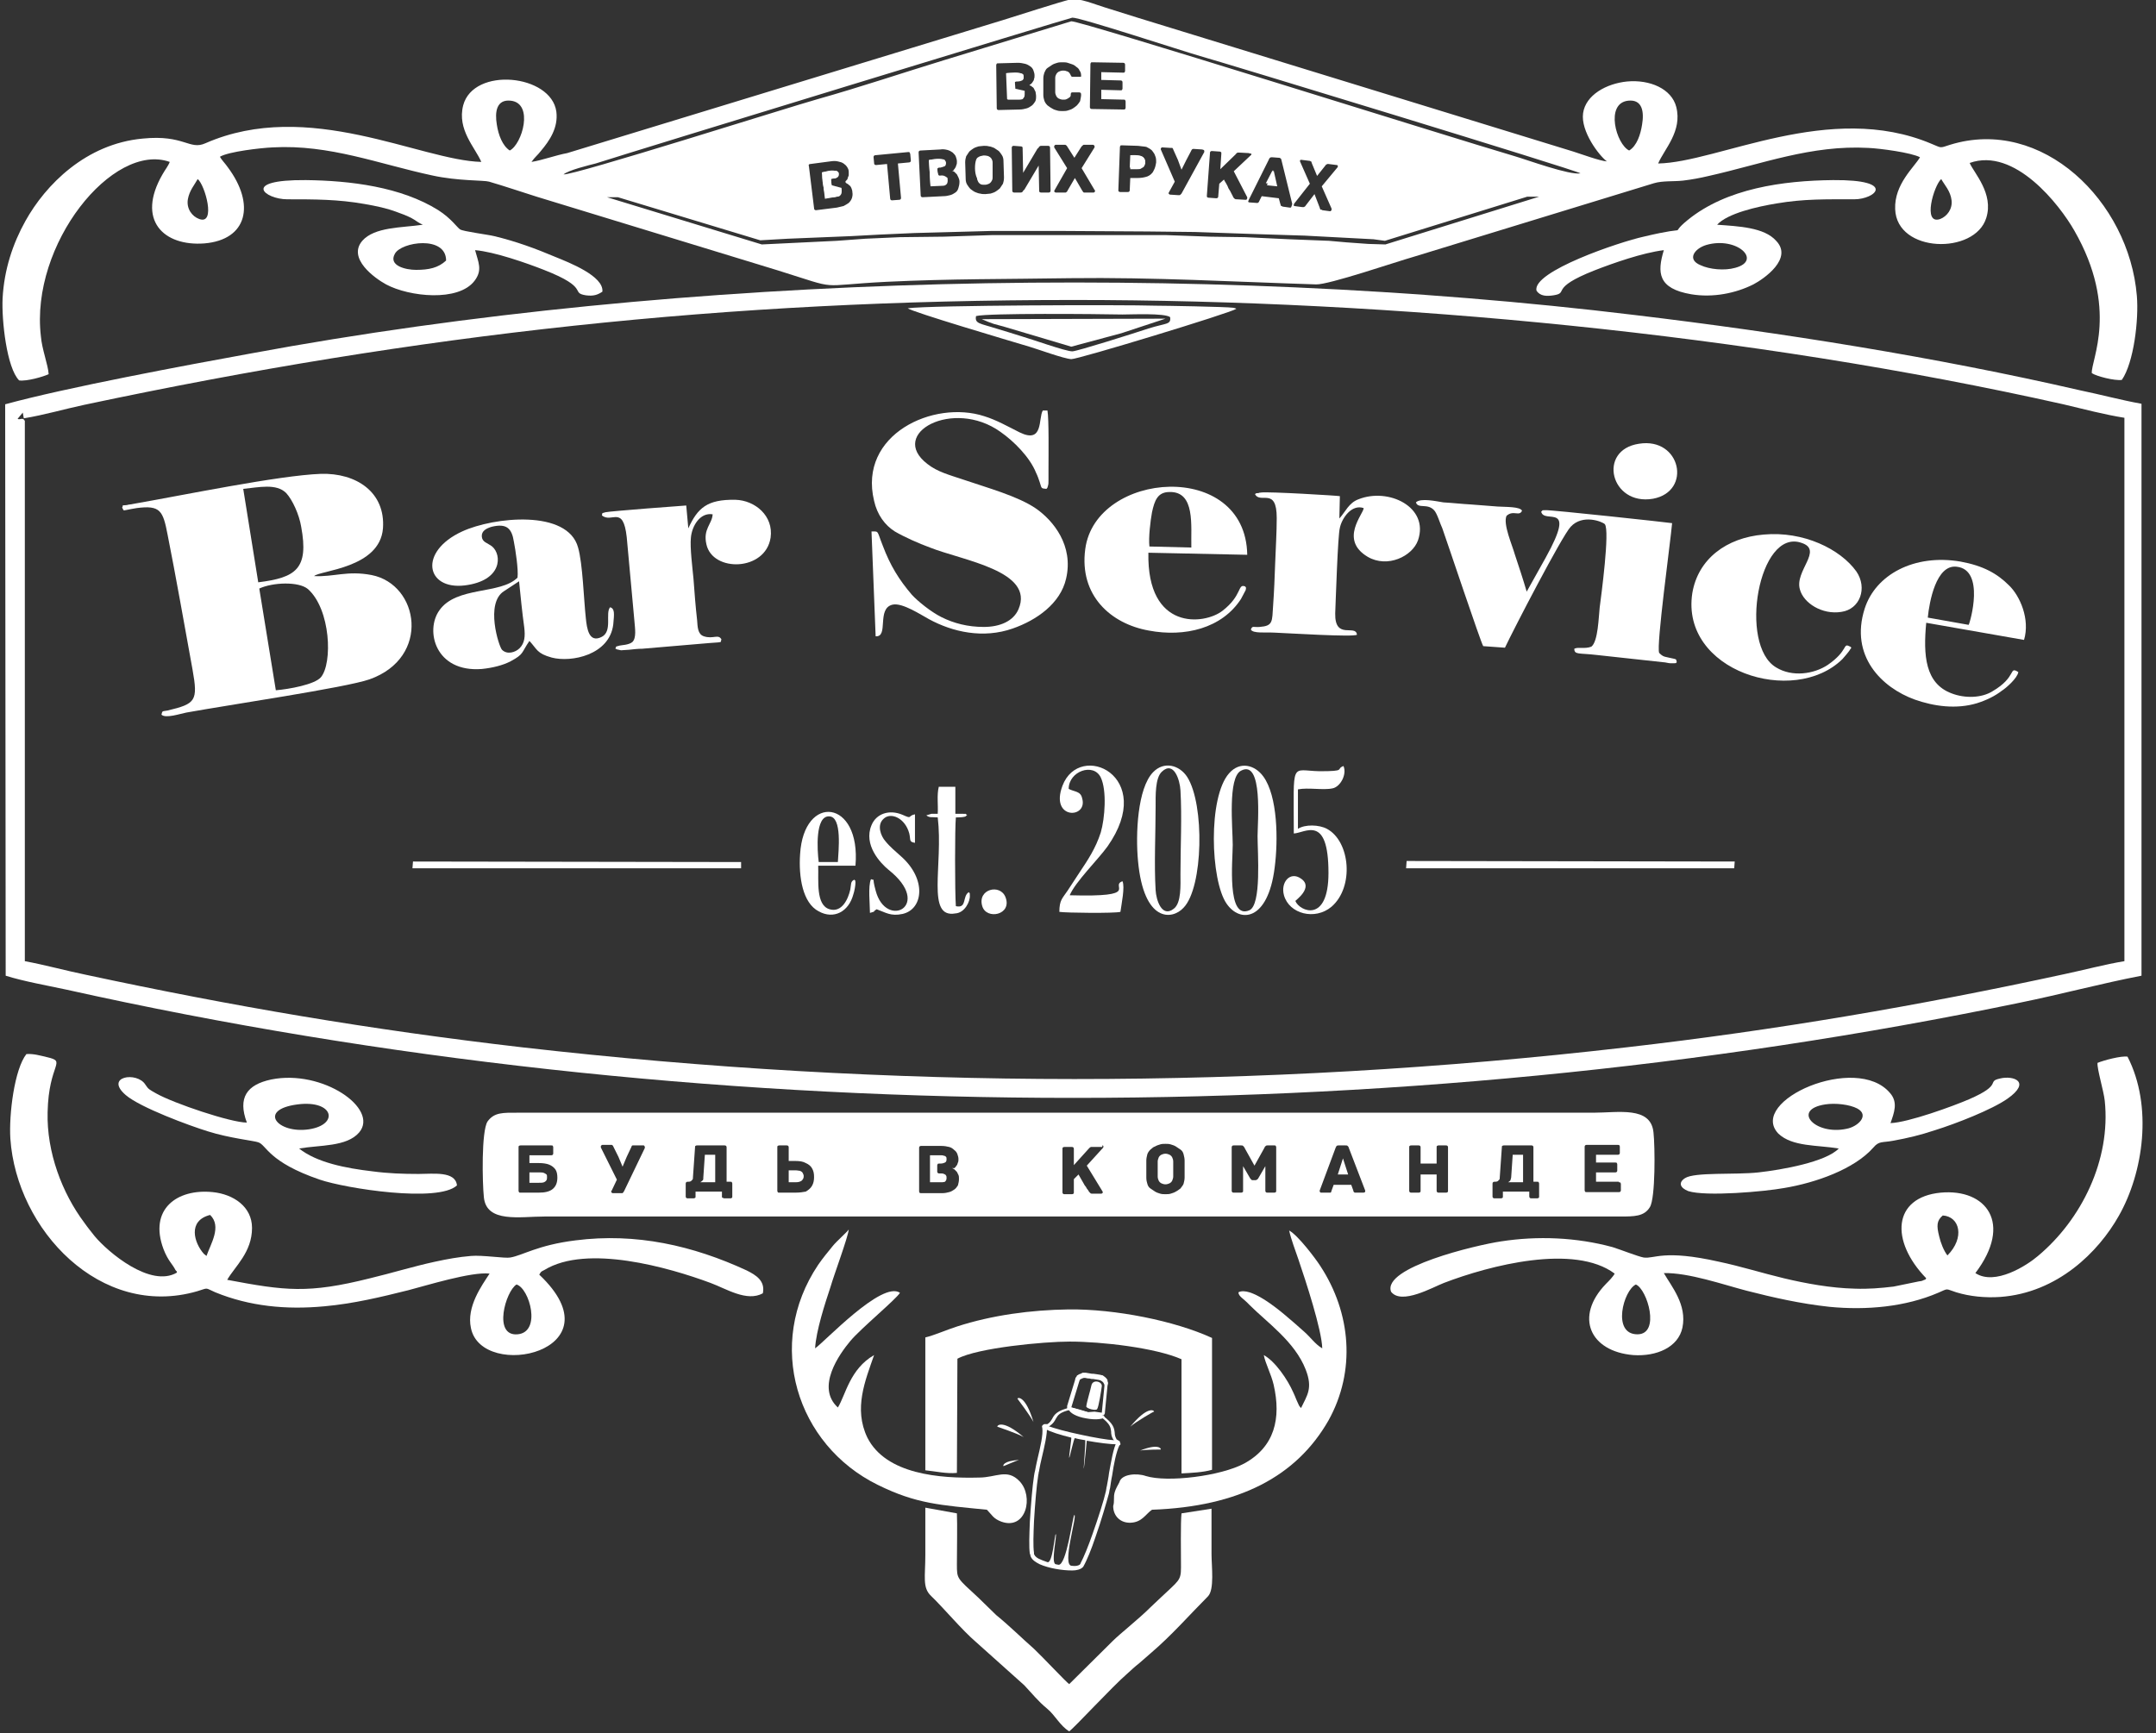 <svg width="143" height="115" viewBox="0 0 143 115" fill="none" xmlns="http://www.w3.org/2000/svg">
<rect x="0" y="0" width="143" height="115" fill="#333333" stroke="none"/>
<path fill-rule="evenodd" clip-rule="evenodd" d="M128.755 11.879C128.961 12.258 129.372 12.671 129.441 13.29C129.51 13.876 129.132 14.358 128.686 14.53C127.485 14.943 128.274 12.292 128.755 11.879ZM40.264 13.084H40.984L50.424 15.942L52.243 15.838L56.431 15.666L58.353 15.563L60.653 15.46L65.767 15.322H68.445H70.367L76.099 15.356L79.257 15.391L83.239 15.528L86.534 15.632L91.1 15.873L91.855 15.976L101.294 13.049H102.084L91.889 16.217L90.756 16.183L89.315 16.079L88.148 15.976L85.505 15.873L82.587 15.735L80.253 15.701L77.335 15.597H73.971H65.802L62.609 15.701L59.692 15.735L57.392 15.838L55.504 15.976L50.527 16.217L40.264 13.084ZM68.273 5.647C68.273 5.647 68.308 5.647 68.308 5.612C68.342 5.612 68.376 5.578 68.41 5.543C68.445 5.509 68.479 5.475 68.513 5.406C68.548 5.371 68.582 5.302 68.582 5.234C68.617 5.165 68.617 5.096 68.617 4.993C68.617 4.889 68.582 4.786 68.548 4.683C68.513 4.579 68.445 4.476 68.342 4.407C68.239 4.338 68.136 4.269 67.999 4.235C67.861 4.201 67.69 4.166 67.518 4.166L66.214 4.201C66.145 4.201 66.111 4.201 66.111 4.235C66.076 4.269 66.076 4.304 66.076 4.338L66.111 7.162C66.111 7.196 66.111 7.231 66.145 7.265C66.179 7.299 66.214 7.299 66.248 7.299L67.621 7.265C67.793 7.265 67.93 7.231 68.067 7.196C68.205 7.162 68.308 7.093 68.41 7.024C68.513 6.955 68.582 6.852 68.651 6.749C68.719 6.645 68.719 6.508 68.719 6.37C68.719 6.266 68.685 6.163 68.685 6.094C68.651 6.025 68.617 5.957 68.582 5.888C68.548 5.819 68.513 5.784 68.445 5.75C68.41 5.716 68.376 5.681 68.342 5.681C68.308 5.681 68.273 5.647 68.273 5.647ZM67.621 6.611H66.832L66.797 4.855H67.518C67.587 4.855 67.655 4.855 67.724 4.889C67.793 4.889 67.827 4.924 67.861 4.958C67.896 4.993 67.896 5.061 67.896 5.13C67.896 5.234 67.861 5.302 67.793 5.337C67.724 5.371 67.621 5.406 67.484 5.406H67.415C67.346 5.406 67.312 5.406 67.312 5.44C67.278 5.475 67.278 5.509 67.278 5.543V5.888C67.278 5.922 67.278 5.957 67.312 5.991C67.346 6.025 67.381 6.025 67.415 6.025H67.518C67.587 6.025 67.655 6.025 67.724 6.06C67.793 6.06 67.827 6.094 67.861 6.163C67.896 6.198 67.93 6.266 67.93 6.335C67.93 6.439 67.896 6.508 67.827 6.576C67.827 6.576 67.724 6.611 67.621 6.611ZM71.706 6.301C71.706 6.232 71.706 6.198 71.671 6.163C71.637 6.129 71.603 6.129 71.569 6.129H71.122C71.088 6.129 71.054 6.129 71.054 6.163C71.054 6.163 71.019 6.198 71.019 6.232C71.019 6.266 71.019 6.301 71.019 6.301C71.019 6.37 70.985 6.439 70.916 6.473C70.882 6.508 70.813 6.542 70.745 6.576C70.676 6.611 70.607 6.611 70.504 6.611C70.401 6.611 70.298 6.576 70.23 6.542C70.161 6.508 70.093 6.439 70.058 6.37C70.024 6.301 69.99 6.198 69.99 6.129V5.165C69.99 5.061 70.024 4.993 70.058 4.924C70.093 4.855 70.161 4.786 70.23 4.752C70.298 4.717 70.401 4.683 70.504 4.683C70.573 4.683 70.676 4.683 70.71 4.717C70.779 4.717 70.813 4.752 70.882 4.786C70.916 4.82 70.951 4.855 70.985 4.924C70.985 4.958 71.019 4.958 71.019 4.993C71.019 5.027 71.054 5.027 71.054 5.061C71.054 5.061 71.088 5.096 71.122 5.096H71.569C71.603 5.096 71.637 5.096 71.671 5.096C71.706 5.096 71.706 5.061 71.706 5.061C71.706 5.027 71.706 5.027 71.706 4.993C71.706 4.889 71.671 4.752 71.603 4.683C71.569 4.579 71.5 4.51 71.397 4.442C71.328 4.373 71.225 4.304 71.122 4.269C71.019 4.235 70.916 4.201 70.813 4.166C70.71 4.132 70.573 4.132 70.47 4.132C70.367 4.132 70.23 4.132 70.127 4.166C70.024 4.201 69.886 4.235 69.784 4.304C69.681 4.373 69.578 4.442 69.475 4.51C69.372 4.579 69.337 4.683 69.269 4.82C69.234 4.924 69.2 5.061 69.2 5.199V6.301C69.2 6.439 69.234 6.576 69.269 6.68C69.303 6.783 69.372 6.886 69.475 6.99C69.578 7.058 69.646 7.127 69.784 7.196C69.886 7.265 69.99 7.299 70.127 7.334C70.23 7.368 70.367 7.368 70.47 7.368C70.573 7.368 70.71 7.368 70.813 7.334C70.916 7.299 71.054 7.265 71.157 7.196C71.26 7.127 71.362 7.058 71.431 6.99C71.5 6.921 71.569 6.817 71.637 6.714C71.671 6.542 71.706 6.404 71.706 6.301ZM74.555 6.611L73.044 6.576V5.957L74.314 5.991C74.383 5.991 74.418 5.991 74.418 5.957C74.452 5.922 74.452 5.888 74.452 5.853V5.475C74.452 5.44 74.452 5.406 74.418 5.371C74.383 5.337 74.349 5.337 74.314 5.337L73.044 5.302V4.786L74.486 4.82C74.555 4.82 74.589 4.82 74.589 4.786C74.623 4.752 74.623 4.717 74.623 4.683V4.304C74.623 4.269 74.623 4.235 74.589 4.201C74.555 4.166 74.52 4.166 74.486 4.166L72.461 4.132C72.392 4.132 72.358 4.132 72.358 4.166C72.324 4.201 72.324 4.235 72.324 4.269L72.289 7.093C72.289 7.127 72.289 7.162 72.324 7.196C72.358 7.231 72.392 7.231 72.427 7.231L74.52 7.265C74.589 7.265 74.623 7.265 74.623 7.231C74.658 7.196 74.658 7.162 74.658 7.127V6.749C74.658 6.714 74.658 6.68 74.623 6.645C74.623 6.611 74.589 6.611 74.555 6.611ZM56.053 12.051C56.053 12.051 56.088 12.051 56.088 12.017C56.122 11.982 56.122 11.982 56.156 11.948C56.191 11.913 56.225 11.879 56.225 11.81C56.259 11.741 56.259 11.707 56.294 11.638C56.294 11.569 56.294 11.5 56.294 11.397C56.294 11.293 56.259 11.19 56.191 11.087C56.122 10.983 56.053 10.915 55.95 10.846C55.847 10.777 55.744 10.742 55.573 10.708C55.435 10.674 55.264 10.674 55.058 10.708L53.754 10.88C53.685 10.88 53.651 10.915 53.651 10.915C53.651 10.949 53.616 10.983 53.651 11.018L53.994 13.807C53.994 13.841 53.994 13.876 54.028 13.91C54.062 13.945 54.097 13.945 54.131 13.945L55.504 13.773C55.676 13.738 55.813 13.704 55.95 13.669C56.088 13.6 56.191 13.531 56.294 13.463C56.397 13.359 56.465 13.256 56.5 13.153C56.534 13.049 56.568 12.912 56.534 12.739C56.534 12.636 56.5 12.567 56.465 12.464C56.431 12.395 56.397 12.326 56.328 12.292C56.294 12.258 56.225 12.189 56.191 12.189C56.156 12.154 56.122 12.154 56.088 12.12C56.088 12.051 56.088 12.051 56.053 12.051ZM55.504 13.049C55.607 13.049 55.71 13.015 55.744 12.946C55.813 12.877 55.813 12.808 55.813 12.705C55.813 12.636 55.779 12.567 55.744 12.533C55.71 12.498 55.642 12.464 55.607 12.464C55.538 12.464 55.47 12.464 55.401 12.464H55.298C55.23 12.464 55.195 12.464 55.195 12.43C55.161 12.395 55.161 12.361 55.161 12.326L55.127 11.982C55.127 11.948 55.127 11.913 55.127 11.879C55.127 11.844 55.161 11.844 55.23 11.844H55.298C55.435 11.844 55.538 11.775 55.573 11.741C55.642 11.672 55.642 11.603 55.642 11.534C55.642 11.466 55.607 11.431 55.573 11.397C55.538 11.362 55.504 11.328 55.435 11.328C55.367 11.328 55.298 11.328 55.23 11.328L54.509 11.431L54.715 13.187L55.504 13.049ZM60.241 10.088L58.079 10.295C58.01 10.295 57.976 10.329 57.976 10.329C57.941 10.364 57.941 10.398 57.941 10.433L57.976 10.811C57.976 10.846 57.976 10.88 58.01 10.915C58.044 10.949 58.079 10.949 58.113 10.949L58.834 10.88L59.04 13.153C59.04 13.222 59.074 13.256 59.074 13.256C59.108 13.29 59.143 13.29 59.177 13.29L59.623 13.256C59.658 13.256 59.692 13.256 59.726 13.222C59.761 13.187 59.761 13.153 59.761 13.118L59.555 10.846L60.275 10.777C60.344 10.777 60.378 10.742 60.378 10.742C60.413 10.708 60.413 10.674 60.413 10.639L60.378 10.261C60.378 10.226 60.378 10.192 60.344 10.157C60.344 10.088 60.31 10.088 60.241 10.088ZM63.159 11.362C63.159 11.362 63.193 11.362 63.193 11.328C63.227 11.328 63.262 11.293 63.262 11.259C63.296 11.225 63.33 11.19 63.365 11.121C63.399 11.087 63.399 11.018 63.433 10.949C63.468 10.88 63.468 10.811 63.468 10.708C63.468 10.605 63.433 10.502 63.399 10.398C63.365 10.295 63.296 10.226 63.193 10.123C63.09 10.054 62.987 9.985 62.85 9.951C62.712 9.916 62.541 9.882 62.369 9.916L61.065 9.985C60.996 9.985 60.962 10.02 60.962 10.02C60.928 10.054 60.928 10.088 60.928 10.123L61.065 12.946C61.065 12.981 61.065 13.015 61.099 13.049C61.133 13.084 61.168 13.084 61.202 13.084L62.575 13.015C62.747 13.015 62.884 12.981 63.021 12.946C63.159 12.912 63.262 12.843 63.365 12.774C63.468 12.705 63.536 12.602 63.571 12.464C63.605 12.361 63.639 12.223 63.639 12.051C63.639 11.948 63.605 11.844 63.571 11.775C63.536 11.707 63.502 11.638 63.468 11.569C63.433 11.534 63.365 11.466 63.33 11.431C63.296 11.397 63.262 11.362 63.227 11.362C63.159 11.362 63.159 11.362 63.159 11.362ZM62.507 12.326L61.717 12.361L61.614 10.605L62.335 10.57C62.404 10.57 62.472 10.57 62.541 10.57C62.609 10.57 62.644 10.605 62.678 10.639C62.712 10.674 62.747 10.742 62.747 10.811C62.747 10.915 62.712 10.983 62.678 11.018C62.609 11.052 62.507 11.087 62.369 11.121H62.301C62.232 11.121 62.198 11.156 62.198 11.156C62.163 11.19 62.163 11.225 62.163 11.259L62.198 11.603C62.198 11.638 62.198 11.672 62.232 11.707C62.266 11.741 62.301 11.741 62.335 11.741H62.438C62.507 11.741 62.575 11.741 62.644 11.741C62.712 11.741 62.747 11.775 62.781 11.81C62.816 11.844 62.85 11.913 62.85 11.982C62.85 12.085 62.816 12.154 62.781 12.223C62.712 12.292 62.644 12.326 62.507 12.326ZM66.557 10.674C66.557 10.536 66.523 10.398 66.454 10.295C66.385 10.192 66.317 10.088 66.248 10.02C66.145 9.951 66.042 9.882 65.939 9.813C65.836 9.778 65.699 9.71 65.596 9.71C65.493 9.675 65.356 9.675 65.253 9.675C65.15 9.675 65.012 9.71 64.909 9.71C64.806 9.744 64.669 9.778 64.566 9.847C64.463 9.916 64.36 9.985 64.291 10.054C64.223 10.157 64.154 10.261 64.085 10.364C64.051 10.467 64.017 10.605 64.017 10.777L64.051 11.879C64.051 12.017 64.085 12.154 64.154 12.258C64.223 12.361 64.291 12.464 64.36 12.533C64.463 12.602 64.532 12.671 64.669 12.739C64.772 12.774 64.909 12.843 65.012 12.843C65.115 12.877 65.253 12.877 65.356 12.877C65.459 12.877 65.596 12.843 65.699 12.843C65.802 12.808 65.939 12.774 66.042 12.705C66.145 12.636 66.248 12.567 66.317 12.498C66.385 12.395 66.454 12.292 66.523 12.189C66.557 12.085 66.591 11.948 66.591 11.775L66.557 10.674ZM65.836 11.741C65.836 11.844 65.836 11.913 65.767 12.017C65.733 12.085 65.665 12.154 65.596 12.189C65.527 12.223 65.424 12.258 65.321 12.258C65.218 12.258 65.115 12.258 65.047 12.223C64.978 12.189 64.909 12.12 64.875 12.051C64.841 11.982 64.806 11.913 64.806 11.81L64.772 10.846C64.772 10.742 64.772 10.674 64.841 10.57C64.875 10.502 64.944 10.433 65.012 10.398C65.081 10.364 65.184 10.329 65.287 10.329C65.39 10.329 65.493 10.329 65.561 10.364C65.63 10.398 65.699 10.433 65.767 10.536C65.802 10.605 65.836 10.674 65.836 10.777V11.741ZM67.243 9.675C67.209 9.675 67.175 9.675 67.141 9.71C67.106 9.744 67.106 9.778 67.106 9.813L67.141 12.636C67.141 12.671 67.141 12.705 67.175 12.739C67.209 12.774 67.243 12.774 67.278 12.774H67.69C67.724 12.774 67.758 12.774 67.793 12.739C67.827 12.739 67.827 12.705 67.861 12.671C67.861 12.636 67.896 12.602 67.93 12.602L68.891 10.983L68.925 12.636C68.925 12.705 68.925 12.739 68.96 12.739C68.994 12.774 69.028 12.774 69.063 12.774H69.543C69.578 12.774 69.612 12.774 69.646 12.739C69.681 12.705 69.681 12.671 69.681 12.636L69.646 9.813C69.646 9.778 69.646 9.744 69.612 9.71C69.578 9.675 69.543 9.675 69.509 9.675H69.063C69.028 9.675 68.994 9.675 68.96 9.71C68.925 9.71 68.925 9.744 68.891 9.778C68.891 9.813 68.857 9.847 68.822 9.847L67.861 11.466L67.827 9.847C67.827 9.778 67.827 9.744 67.793 9.744C67.758 9.71 67.724 9.71 67.69 9.71L67.243 9.675ZM71.74 11.156L72.598 9.778C72.598 9.744 72.598 9.744 72.598 9.71C72.598 9.675 72.598 9.675 72.564 9.641C72.564 9.641 72.53 9.606 72.495 9.606H71.946C71.912 9.606 71.877 9.606 71.877 9.606C71.843 9.606 71.843 9.641 71.809 9.641C71.809 9.675 71.774 9.675 71.74 9.71L71.26 10.467L70.779 9.71C70.745 9.675 70.745 9.641 70.71 9.641C70.676 9.606 70.676 9.606 70.642 9.606C70.607 9.606 70.607 9.606 70.573 9.606H70.024C69.99 9.606 69.99 9.606 69.955 9.641C69.955 9.641 69.921 9.675 69.921 9.71C69.921 9.744 69.921 9.744 69.921 9.778L70.779 11.156L69.955 12.602C69.955 12.636 69.921 12.636 69.921 12.671C69.921 12.705 69.921 12.705 69.955 12.739C69.955 12.739 69.99 12.774 70.024 12.774H70.573C70.607 12.774 70.642 12.774 70.676 12.774C70.71 12.774 70.71 12.739 70.745 12.739C70.779 12.705 70.779 12.705 70.813 12.636L71.294 11.81L71.774 12.636C71.809 12.671 71.809 12.705 71.843 12.739C71.877 12.774 71.877 12.774 71.912 12.774C71.946 12.774 71.946 12.774 71.98 12.774H72.53C72.564 12.774 72.564 12.774 72.598 12.739C72.598 12.739 72.633 12.705 72.633 12.671C72.633 12.636 72.632 12.636 72.598 12.602L71.74 11.156ZM75.482 9.675L74.418 9.641C74.349 9.641 74.314 9.641 74.314 9.675C74.28 9.71 74.28 9.744 74.28 9.778L74.177 12.602C74.177 12.671 74.177 12.705 74.212 12.705C74.246 12.739 74.28 12.739 74.314 12.739H74.795C74.829 12.739 74.864 12.739 74.898 12.705C74.932 12.671 74.932 12.636 74.932 12.602L74.967 11.81H75.413C75.688 11.81 75.894 11.775 76.099 11.707C76.271 11.638 76.443 11.5 76.511 11.328C76.614 11.156 76.649 10.983 76.683 10.777C76.683 10.605 76.683 10.467 76.614 10.329C76.58 10.192 76.477 10.088 76.408 9.985C76.305 9.882 76.168 9.813 76.031 9.744C75.859 9.71 75.688 9.71 75.482 9.675ZM75.413 11.225H74.967L75.001 10.329H75.447C75.585 10.329 75.653 10.364 75.756 10.398C75.825 10.433 75.894 10.502 75.928 10.57C75.962 10.639 75.962 10.708 75.962 10.811C75.962 10.88 75.928 10.949 75.894 11.018C75.859 11.087 75.79 11.121 75.722 11.156C75.653 11.225 75.55 11.225 75.413 11.225ZM79.738 9.916L79.223 9.882C79.189 9.882 79.154 9.882 79.12 9.882C79.086 9.882 79.086 9.916 79.051 9.916C79.051 9.951 79.017 9.951 79.017 9.985L78.674 10.639L78.365 11.259L78.125 10.605L77.816 9.916C77.816 9.882 77.781 9.847 77.781 9.847C77.781 9.813 77.747 9.813 77.713 9.813C77.678 9.813 77.678 9.813 77.644 9.813L77.095 9.778C77.061 9.778 77.026 9.778 77.026 9.813L76.992 9.847C76.992 9.847 76.992 9.882 76.992 9.916L77.919 12.051L77.541 12.739C77.541 12.774 77.507 12.774 77.507 12.808C77.507 12.843 77.507 12.843 77.541 12.877C77.541 12.877 77.575 12.912 77.61 12.912L78.125 12.946C78.159 12.946 78.193 12.946 78.228 12.946C78.262 12.946 78.262 12.946 78.296 12.912C78.331 12.877 78.331 12.877 78.365 12.843L79.875 10.088C79.875 10.054 79.875 10.054 79.875 10.02C79.875 9.985 79.875 9.985 79.841 9.951C79.807 9.951 79.772 9.916 79.738 9.916ZM82.827 10.157L82.209 10.123C82.175 10.123 82.141 10.123 82.106 10.123C82.072 10.123 82.072 10.123 82.038 10.157C82.003 10.157 82.003 10.192 81.969 10.226L80.939 11.225L81.008 10.192C81.008 10.123 81.008 10.088 80.974 10.088C80.939 10.054 80.905 10.054 80.871 10.054L80.39 10.02C80.356 10.02 80.321 10.02 80.287 10.054C80.253 10.088 80.253 10.123 80.253 10.157L80.047 12.981C80.047 13.049 80.047 13.084 80.081 13.084C80.115 13.118 80.15 13.118 80.184 13.118L80.665 13.153C80.699 13.153 80.733 13.153 80.768 13.118C80.802 13.084 80.802 13.049 80.802 13.015L80.871 12.189L81.18 11.913C81.214 11.982 81.248 12.051 81.317 12.154C81.351 12.223 81.42 12.326 81.454 12.43C81.489 12.533 81.557 12.602 81.591 12.671C81.626 12.739 81.66 12.808 81.695 12.877C81.729 12.946 81.763 12.981 81.763 13.015C81.797 13.049 81.797 13.084 81.797 13.084C81.832 13.118 81.866 13.187 81.9 13.187C81.935 13.222 81.969 13.222 82.038 13.222L82.621 13.256C82.656 13.256 82.69 13.256 82.69 13.222C82.69 13.222 82.724 13.187 82.724 13.153C82.724 13.118 82.724 13.118 82.724 13.084L81.832 11.362L82.965 10.295L82.999 10.261C82.999 10.226 82.999 10.226 82.999 10.192C82.862 10.192 82.862 10.157 82.827 10.157ZM85.71 13.531L84.99 10.605C84.99 10.57 84.955 10.502 84.921 10.502C84.887 10.467 84.852 10.467 84.818 10.467L84.372 10.433C84.338 10.433 84.269 10.433 84.234 10.467C84.2 10.502 84.166 10.536 84.166 10.57L82.827 13.256C82.827 13.29 82.827 13.29 82.793 13.325C82.793 13.359 82.793 13.359 82.793 13.394C82.793 13.394 82.827 13.428 82.862 13.428L83.342 13.463C83.376 13.463 83.411 13.463 83.411 13.463C83.445 13.463 83.445 13.428 83.479 13.428C83.479 13.394 83.514 13.394 83.514 13.359L83.685 13.015L84.818 13.153L84.921 13.531C84.921 13.566 84.955 13.6 84.955 13.635C84.955 13.669 84.99 13.669 84.99 13.669C85.024 13.669 85.024 13.669 85.058 13.704L85.539 13.773C85.573 13.773 85.608 13.773 85.608 13.773L85.642 13.738C85.71 13.566 85.71 13.531 85.71 13.531ZM84.029 12.292L84.475 11.293L84.715 12.361L84.029 12.292ZM87.667 12.361L88.697 11.121C88.697 11.121 88.731 11.087 88.731 11.052C88.731 11.018 88.731 11.018 88.731 10.983C88.731 10.983 88.697 10.949 88.662 10.949L88.113 10.88C88.079 10.88 88.045 10.88 88.045 10.88C88.01 10.88 88.01 10.915 87.976 10.915C87.942 10.915 87.942 10.949 87.907 10.983L87.358 11.672L87.015 10.846C87.015 10.811 86.981 10.777 86.981 10.742C86.981 10.708 86.946 10.708 86.946 10.708C86.912 10.708 86.912 10.674 86.878 10.674L86.328 10.605C86.294 10.605 86.294 10.605 86.26 10.605L86.225 10.639C86.225 10.674 86.225 10.674 86.225 10.708L86.878 12.189L85.848 13.497C85.848 13.531 85.814 13.531 85.814 13.566C85.814 13.6 85.814 13.6 85.814 13.635C85.814 13.669 85.848 13.669 85.848 13.669L86.363 13.738C86.397 13.738 86.431 13.738 86.466 13.738C86.5 13.738 86.5 13.738 86.534 13.704C86.569 13.704 86.569 13.669 86.603 13.635L87.186 12.877L87.53 13.773C87.53 13.807 87.564 13.841 87.564 13.876C87.564 13.91 87.598 13.91 87.633 13.91C87.667 13.91 87.667 13.91 87.701 13.945L88.216 14.014C88.251 14.014 88.251 14.014 88.285 13.979C88.285 13.979 88.319 13.945 88.319 13.91C88.319 13.876 88.319 13.876 88.319 13.841L87.667 12.361ZM13.112 11.879C13.593 12.258 14.348 14.943 13.215 14.53C12.735 14.358 12.357 13.841 12.46 13.222C12.563 12.636 12.906 12.258 13.112 11.879ZM108.056 9.985C107.198 9.572 106.443 6.852 107.988 6.68C108.949 6.576 109.052 7.437 108.914 8.263C108.812 8.918 108.571 9.675 108.056 9.985ZM33.81 9.985C33.33 9.675 33.055 8.952 32.952 8.263C32.815 7.437 32.918 6.576 33.879 6.68C35.424 6.852 34.634 9.572 33.81 9.985ZM37.38 11.569C37.689 11.293 39.097 10.949 39.508 10.846C42.529 9.882 70.882 1.205 71.122 1.171C71.603 1.136 78.502 3.409 79.601 3.719C80.974 4.097 104.452 11.259 104.83 11.5C104.109 11.638 101.294 10.605 100.47 10.364C95.905 9.021 71.569 1.343 71.054 1.412L62.609 3.994C59.795 4.855 57.049 5.784 54.234 6.576C52.381 7.093 37.964 11.672 37.38 11.569ZM35.252 10.742C35.492 10.398 35.664 10.295 35.87 10.02C36.454 9.331 37.037 8.47 36.9 7.403C36.557 4.924 31.408 4.407 30.721 6.99C30.309 8.608 31.511 9.778 31.923 10.742C27.872 10.639 20.458 6.508 13.627 9.503C12.563 9.985 12.22 8.918 9.474 9.193C5.698 9.537 3.021 12.258 1.682 14.668C0.858 16.148 0.275 17.87 0.172 19.798C0.103 21.244 0.446 24.412 1.27 25.238C1.785 25.307 2.849 24.997 3.227 24.825C3.192 24.205 2.78 23.172 2.712 22.311C1.991 16.217 7.483 9.4 11.259 10.742C11.156 11.018 10.95 11.259 10.778 11.569C9.028 14.599 10.847 16.355 13.559 16.148C16.407 15.907 16.957 13.566 15.103 11.087C14.966 10.88 14.691 10.605 14.588 10.398C15.172 10.054 17.3 9.813 18.09 9.778C21.865 9.572 25.126 10.88 28.662 11.638C30.378 12.017 32.094 11.948 32.438 12.051C33.502 12.361 34.497 12.705 35.595 13.049L51.591 17.939C55.882 19.282 54.028 18.937 58.799 18.696C63.124 18.489 66.694 18.524 70.985 18.455C76.511 18.386 81.832 18.696 87.29 18.868C88.113 18.903 92.644 17.353 93.743 17.043L109.704 12.154C110.288 11.982 111.008 12.051 111.626 11.982C112.21 11.913 112.759 11.81 113.342 11.672C116.878 10.88 120.139 9.606 123.915 9.813C124.704 9.847 126.764 10.123 127.347 10.433C126.97 11.087 125.631 12.223 125.7 13.876C125.803 16.802 130.986 16.906 131.741 14.461C132.256 12.843 130.917 11.466 130.642 10.811C133.629 9.744 136.615 13.6 137.576 15.287C140.563 20.486 138.675 23.895 138.743 24.756C139.052 24.963 140.254 25.273 140.734 25.204C141.524 24.067 141.867 21.21 141.73 19.626C141.215 13.359 135.448 7.713 129.338 9.606C128.617 9.847 128.789 9.813 128.102 9.537C121.34 6.68 113.96 10.777 109.979 10.846C110.39 9.882 111.592 8.711 111.18 7.093C110.871 5.888 109.429 5.268 107.919 5.406C106.546 5.543 105.173 6.301 105.001 7.506C104.83 8.711 106.065 10.329 106.58 10.708C106.1 10.674 104.898 10.226 104.349 10.054L75.447 1.171C74.692 0.93 74.006 0.723 73.25 0.482C72.667 0.31 71.534 -0.172 70.985 -0.034C70.367 0.103 67.381 1.067 66.488 1.343L37.621 10.157C36.865 10.295 35.939 10.639 35.252 10.742Z" fill="white"/>
<path fill-rule="evenodd" clip-rule="evenodd" d="M32.094 79.433C32.266 81.154 34.497 80.707 36.11 80.707H107.438C108.4 80.707 109.052 80.707 109.429 80.087C109.807 79.501 109.773 76.024 109.67 75.129C109.498 73.373 107.335 73.82 105.688 73.82H34.325C33.364 73.82 32.781 73.786 32.334 74.406C31.923 75.06 31.991 78.469 32.094 79.433ZM34.531 75.99H36.556C36.625 75.99 36.66 75.99 36.66 76.024C36.694 76.058 36.694 76.093 36.694 76.127V76.506C36.694 76.54 36.694 76.575 36.66 76.609C36.625 76.644 36.591 76.644 36.556 76.644H35.115V77.16H35.733C36.007 77.16 36.248 77.195 36.419 77.263C36.591 77.332 36.728 77.436 36.831 77.573C36.934 77.711 36.968 77.918 36.968 78.124C36.968 78.469 36.865 78.71 36.66 78.882C36.453 79.054 36.145 79.123 35.733 79.123H34.531C34.463 79.123 34.428 79.123 34.428 79.088C34.394 79.054 34.394 79.019 34.394 78.985V76.127C34.394 76.058 34.394 76.024 34.428 76.024C34.463 75.99 34.497 75.99 34.531 75.99ZM35.767 77.78C35.904 77.78 35.973 77.78 36.076 77.814C36.145 77.849 36.213 77.883 36.248 77.918C36.282 77.952 36.282 78.021 36.282 78.124C36.282 78.262 36.248 78.331 36.145 78.4C36.042 78.469 35.939 78.469 35.733 78.469H35.115V77.78H35.767V77.78ZM42.666 75.99C42.701 75.99 42.735 75.99 42.735 76.024C42.735 76.024 42.769 76.058 42.769 76.093C42.769 76.127 42.769 76.127 42.769 76.162L41.396 79.019C41.362 79.054 41.362 79.088 41.328 79.123C41.293 79.157 41.293 79.157 41.259 79.157C41.225 79.157 41.19 79.157 41.156 79.157H40.641C40.607 79.157 40.607 79.157 40.573 79.123C40.573 79.123 40.538 79.088 40.538 79.054C40.538 79.019 40.538 79.019 40.573 78.985L40.916 78.262L39.852 76.127C39.852 76.093 39.852 76.093 39.852 76.058C39.852 76.024 39.852 76.024 39.886 75.99C39.886 75.99 39.92 75.955 39.955 75.955H40.504C40.538 75.955 40.573 75.955 40.573 75.955C40.607 75.955 40.607 75.99 40.641 75.99C40.641 76.024 40.676 76.024 40.676 76.058L41.019 76.747L41.293 77.401L41.568 76.747L41.877 76.093C41.877 76.058 41.911 76.024 41.911 76.024C41.911 75.99 41.946 75.99 41.98 75.99C42.014 75.99 42.049 75.99 42.083 75.99H42.666ZM47.884 79.364V79.054H46.133V79.364C46.133 79.433 46.133 79.467 46.099 79.467C46.065 79.501 46.03 79.501 45.996 79.501H45.618C45.584 79.501 45.55 79.501 45.516 79.467C45.481 79.433 45.481 79.398 45.481 79.364V78.537C45.481 78.503 45.481 78.469 45.516 78.434C45.55 78.4 45.584 78.4 45.618 78.4C45.721 78.4 45.756 78.4 45.824 78.365C45.859 78.331 45.893 78.296 45.927 78.262C45.962 78.228 45.962 78.159 45.962 78.09L46.099 76.127C46.099 76.058 46.099 76.024 46.133 76.024C46.168 75.99 46.202 75.99 46.236 75.99H48.056C48.09 75.99 48.124 75.99 48.158 76.024C48.193 76.058 48.193 76.093 48.193 76.127V78.4H48.433C48.502 78.4 48.536 78.4 48.536 78.434C48.57 78.469 48.57 78.503 48.57 78.537V79.364C48.57 79.433 48.57 79.467 48.536 79.467C48.502 79.501 48.467 79.501 48.433 79.501H48.056C48.021 79.501 47.987 79.501 47.953 79.467C47.884 79.467 47.884 79.433 47.884 79.364ZM46.648 78.124L46.751 76.609H47.438V78.434H46.442C46.511 78.4 46.545 78.365 46.58 78.331C46.648 78.296 46.648 78.228 46.648 78.124ZM52.758 79.123H51.694C51.625 79.123 51.591 79.123 51.591 79.088C51.557 79.054 51.557 79.019 51.557 78.985V76.127C51.557 76.058 51.557 76.024 51.591 76.024C51.625 75.99 51.66 75.99 51.694 75.99H52.175C52.209 75.99 52.243 75.99 52.278 76.024C52.312 76.058 52.312 76.093 52.312 76.127V77.022H52.758C53.033 77.022 53.273 77.057 53.445 77.16C53.616 77.229 53.788 77.367 53.856 77.504C53.959 77.677 53.994 77.849 53.994 78.09C53.994 78.296 53.959 78.503 53.856 78.675C53.754 78.847 53.616 78.951 53.445 79.054C53.273 79.088 53.033 79.123 52.758 79.123ZM52.758 77.642C52.895 77.642 52.998 77.677 53.067 77.677C53.136 77.711 53.204 77.746 53.239 77.814C53.273 77.883 53.307 77.952 53.307 78.021C53.307 78.159 53.273 78.228 53.17 78.331C53.067 78.4 52.964 78.434 52.758 78.434H52.312V77.642H52.758ZM63.159 77.504C63.159 77.504 63.193 77.504 63.227 77.539C63.262 77.539 63.296 77.573 63.33 77.608C63.365 77.642 63.399 77.677 63.468 77.746C63.502 77.814 63.536 77.883 63.571 77.952C63.605 78.021 63.605 78.124 63.605 78.228C63.605 78.365 63.571 78.503 63.536 78.641C63.468 78.744 63.399 78.847 63.296 78.916C63.193 78.985 63.09 79.054 62.953 79.088C62.815 79.123 62.678 79.157 62.507 79.157H61.099C61.031 79.157 60.996 79.157 60.996 79.123C60.962 79.088 60.962 79.054 60.962 79.019V76.162C60.962 76.127 60.962 76.093 60.996 76.058C61.031 76.024 61.065 76.024 61.099 76.024H62.438C62.644 76.024 62.815 76.058 62.953 76.093C63.09 76.127 63.193 76.196 63.296 76.299C63.399 76.368 63.468 76.472 63.502 76.575C63.536 76.678 63.571 76.781 63.571 76.885C63.571 76.988 63.571 77.057 63.536 77.126C63.502 77.195 63.502 77.263 63.468 77.298C63.433 77.332 63.399 77.401 63.365 77.436C63.33 77.47 63.296 77.504 63.262 77.504C63.193 77.47 63.159 77.504 63.159 77.504ZM62.472 78.434H61.683V76.644H62.404C62.472 76.644 62.541 76.644 62.609 76.678C62.678 76.678 62.712 76.713 62.747 76.747C62.781 76.781 62.781 76.85 62.781 76.919C62.781 77.022 62.747 77.091 62.678 77.126C62.609 77.16 62.507 77.195 62.369 77.195H62.301C62.232 77.195 62.198 77.195 62.198 77.229C62.163 77.263 62.163 77.298 62.163 77.332V77.711C62.163 77.746 62.163 77.78 62.198 77.814C62.232 77.849 62.266 77.849 62.301 77.849H62.404C62.472 77.849 62.541 77.849 62.609 77.883C62.678 77.918 62.712 77.918 62.747 77.987C62.781 78.021 62.781 78.09 62.781 78.159C62.781 78.262 62.747 78.331 62.678 78.4C62.678 78.4 62.575 78.434 62.472 78.434ZM73.113 75.99C73.147 75.99 73.147 75.99 73.182 76.024C73.182 76.024 73.182 76.058 73.182 76.093C73.182 76.127 73.182 76.127 73.147 76.162L72.083 77.332L73.113 79.019C73.113 79.054 73.147 79.054 73.147 79.088C73.147 79.123 73.147 79.123 73.113 79.157C73.113 79.157 73.079 79.192 73.044 79.192H72.461C72.392 79.192 72.358 79.192 72.324 79.157C72.289 79.123 72.255 79.088 72.221 79.054C72.221 79.054 72.221 79.019 72.186 78.985C72.152 78.951 72.152 78.916 72.083 78.847C72.049 78.778 72.015 78.71 71.946 78.641C71.912 78.572 71.843 78.469 71.809 78.4C71.774 78.331 71.706 78.228 71.671 78.159C71.637 78.09 71.568 77.987 71.534 77.918L71.225 78.228V79.088C71.225 79.157 71.225 79.192 71.191 79.192C71.156 79.226 71.122 79.226 71.088 79.226H70.607C70.573 79.226 70.539 79.226 70.504 79.192C70.47 79.157 70.47 79.123 70.47 79.088V76.231C70.47 76.162 70.47 76.127 70.504 76.127C70.539 76.093 70.573 76.093 70.607 76.093H71.088C71.122 76.093 71.156 76.093 71.191 76.127C71.225 76.162 71.225 76.196 71.225 76.231V77.298L72.221 76.196C72.255 76.162 72.289 76.127 72.289 76.127C72.324 76.127 72.324 76.093 72.358 76.093C72.392 76.093 72.427 76.093 72.461 76.093H73.113V75.99ZM78.571 76.988V78.124C78.571 78.262 78.537 78.4 78.502 78.537C78.468 78.641 78.365 78.744 78.296 78.847C78.193 78.916 78.125 78.985 77.987 79.054C77.884 79.123 77.747 79.157 77.644 79.192C77.541 79.226 77.404 79.226 77.301 79.226C77.198 79.226 77.061 79.226 76.957 79.192C76.855 79.157 76.717 79.123 76.614 79.054C76.511 78.985 76.408 78.916 76.305 78.847C76.202 78.778 76.134 78.675 76.099 78.537C76.065 78.434 76.031 78.296 76.031 78.124V76.988C76.031 76.85 76.065 76.713 76.099 76.575C76.134 76.472 76.202 76.368 76.305 76.265C76.408 76.196 76.477 76.093 76.614 76.058C76.717 75.99 76.855 75.955 76.957 75.921C77.061 75.886 77.198 75.886 77.301 75.886C77.404 75.886 77.541 75.886 77.644 75.921C77.747 75.955 77.884 75.99 77.987 76.058C78.09 76.127 78.193 76.196 78.296 76.265C78.399 76.334 78.468 76.437 78.502 76.575C78.537 76.713 78.571 76.85 78.571 76.988ZM77.816 78.055C77.816 78.159 77.781 78.228 77.747 78.331C77.713 78.4 77.644 78.469 77.575 78.503C77.507 78.537 77.404 78.572 77.301 78.572C77.198 78.572 77.095 78.537 77.026 78.503C76.957 78.469 76.889 78.4 76.855 78.331C76.82 78.262 76.786 78.159 76.786 78.055V77.057C76.786 76.954 76.82 76.885 76.855 76.781C76.889 76.713 76.957 76.644 77.026 76.609C77.095 76.575 77.198 76.54 77.301 76.54C77.404 76.54 77.507 76.575 77.575 76.609C77.644 76.644 77.713 76.713 77.747 76.781C77.781 76.85 77.816 76.954 77.816 77.057V78.055ZM84.509 75.99C84.578 75.99 84.612 75.99 84.612 76.024C84.646 76.058 84.646 76.093 84.646 76.127V78.985C84.646 79.054 84.646 79.088 84.612 79.088C84.578 79.123 84.543 79.123 84.509 79.123H84.063C84.028 79.123 83.994 79.123 83.96 79.088C83.926 79.054 83.926 79.019 83.926 78.985V77.367L83.445 78.193L83.411 78.228L83.376 78.262C83.342 78.262 83.342 78.262 83.308 78.296H83.067C83.033 78.296 83.033 78.296 82.999 78.262L82.965 78.228L82.93 78.193L82.45 77.367V78.985C82.45 79.054 82.45 79.088 82.415 79.088C82.381 79.123 82.347 79.123 82.312 79.123H81.832C81.797 79.123 81.763 79.123 81.729 79.088C81.694 79.054 81.694 79.019 81.694 78.985V76.127C81.694 76.093 81.694 76.058 81.729 76.024C81.763 75.99 81.797 75.99 81.832 75.99H82.312C82.381 75.99 82.415 75.99 82.45 76.024C82.484 76.058 82.484 76.058 82.518 76.093C82.518 76.127 82.553 76.127 82.553 76.162L83.205 77.332L83.857 76.162C83.857 76.127 83.891 76.127 83.891 76.093C83.891 76.058 83.926 76.058 83.96 76.024C83.994 75.99 84.028 75.99 84.063 75.99H84.509V75.99ZM90.55 78.985C90.55 79.019 90.55 79.019 90.55 79.054C90.55 79.088 90.55 79.088 90.516 79.088C90.516 79.088 90.482 79.123 90.447 79.123H89.933C89.898 79.123 89.864 79.123 89.864 79.123C89.829 79.123 89.829 79.088 89.795 79.088C89.795 79.054 89.761 79.054 89.761 78.985L89.624 78.606H88.457L88.319 78.985C88.319 79.019 88.285 79.054 88.285 79.088C88.285 79.123 88.251 79.123 88.216 79.123C88.182 79.123 88.182 79.123 88.148 79.123H87.633C87.598 79.123 87.564 79.123 87.564 79.088L87.53 79.054C87.53 79.019 87.53 79.019 87.53 78.985L88.594 76.127C88.628 76.093 88.628 76.024 88.662 76.024C88.697 75.99 88.731 75.99 88.8 75.99H89.246C89.315 75.99 89.349 75.99 89.383 76.024C89.418 76.058 89.452 76.093 89.452 76.127L90.55 78.985ZM88.731 77.918L89.074 76.85L89.418 77.918H88.731ZM95.905 75.99C95.939 75.99 95.974 75.99 96.008 76.024C96.042 76.058 96.042 76.093 96.042 76.127V78.985C96.042 79.054 96.042 79.088 96.008 79.088C95.974 79.123 95.939 79.123 95.905 79.123H95.425C95.39 79.123 95.356 79.123 95.322 79.088C95.287 79.054 95.287 79.019 95.287 78.985V77.918H94.223V78.985C94.223 79.054 94.223 79.088 94.189 79.088C94.154 79.123 94.12 79.123 94.086 79.123H93.605C93.571 79.123 93.537 79.123 93.502 79.088C93.468 79.054 93.468 79.019 93.468 78.985V76.127C93.468 76.058 93.468 76.024 93.502 76.024C93.537 75.99 93.571 75.99 93.605 75.99H94.086C94.12 75.99 94.154 75.99 94.189 76.024C94.223 76.058 94.223 76.093 94.223 76.127V77.195H95.287V76.127C95.287 76.058 95.287 76.024 95.322 76.024C95.356 75.99 95.39 75.99 95.425 75.99H95.905V75.99ZM101.432 79.364V79.054H99.681V79.364C99.681 79.433 99.681 79.467 99.647 79.467C99.612 79.501 99.578 79.501 99.544 79.501H99.132C99.097 79.501 99.063 79.501 99.029 79.467C98.994 79.433 98.994 79.398 98.994 79.364V78.537C98.994 78.503 98.994 78.469 99.029 78.434C99.063 78.4 99.097 78.4 99.132 78.4C99.235 78.4 99.269 78.4 99.338 78.365C99.372 78.331 99.406 78.296 99.441 78.262C99.475 78.228 99.475 78.159 99.475 78.09L99.612 76.127C99.612 76.058 99.612 76.024 99.647 76.024C99.681 75.99 99.715 75.99 99.75 75.99H101.569C101.603 75.99 101.637 75.99 101.672 76.024C101.706 76.058 101.706 76.093 101.706 76.127V78.4H101.946C102.015 78.4 102.049 78.4 102.049 78.434C102.084 78.469 102.084 78.503 102.084 78.537V79.364C102.084 79.433 102.084 79.467 102.049 79.467C102.015 79.501 101.981 79.501 101.946 79.501H101.569C101.534 79.501 101.5 79.501 101.466 79.467C101.466 79.467 101.432 79.433 101.432 79.364ZM100.23 78.124L100.333 76.609H101.02V78.434H100.024C100.093 78.4 100.127 78.365 100.161 78.331C100.196 78.296 100.196 78.228 100.23 78.124ZM107.37 78.434C107.438 78.434 107.473 78.434 107.473 78.469C107.507 78.503 107.507 78.537 107.507 78.572V78.951C107.507 78.985 107.507 79.019 107.473 79.054C107.438 79.088 107.404 79.088 107.37 79.088H105.242C105.173 79.088 105.139 79.088 105.139 79.054C105.104 79.019 105.104 78.985 105.104 78.951V76.093C105.104 76.058 105.104 76.024 105.139 75.99C105.173 75.955 105.207 75.955 105.242 75.955H107.301C107.37 75.955 107.404 75.955 107.404 75.99C107.438 76.024 107.438 76.058 107.438 76.093V76.472C107.438 76.506 107.438 76.54 107.404 76.575C107.37 76.609 107.335 76.609 107.301 76.609H105.859V77.126H107.13C107.198 77.126 107.233 77.126 107.233 77.16C107.267 77.195 107.267 77.229 107.267 77.263V77.642C107.267 77.677 107.267 77.711 107.233 77.746C107.198 77.78 107.164 77.78 107.13 77.78H105.859V78.4H107.37V78.434Z" fill="white"/>
<path fill-rule="evenodd" clip-rule="evenodd" d="M1.167 27.786C1.27 27.648 1.407 27.511 1.51 27.373L1.578 27.752C2.883 27.545 4.29 27.132 5.595 26.856C27.803 22.139 48.089 19.901 71.225 19.901C92.472 19.901 115.985 22.139 136.855 26.822C138.159 27.132 139.601 27.511 140.905 27.717V63.767C139.635 63.973 138.228 64.352 136.924 64.627C127.244 66.728 117.77 68.346 107.884 69.482C83.479 72.305 59.005 72.271 34.634 69.482C24.542 68.311 15.446 66.762 5.663 64.662C4.325 64.386 2.951 64.007 1.647 63.767V27.924C1.51 27.648 1.338 27.889 1.167 27.786ZM0.377 64.731C1.578 65.109 3.157 65.385 4.427 65.66C46.167 74.957 92.163 75.198 133.972 66.521C136.683 65.97 139.361 65.247 142.038 64.731V26.788C140.699 26.547 139.292 26.168 137.953 25.892C128.377 23.689 118.216 22.07 108.433 20.9C79.497 17.388 45.378 18.111 16.647 23.448C12.288 24.24 4.359 25.72 0.343 26.822L0.377 64.731Z" fill="white"/>
<path fill-rule="evenodd" clip-rule="evenodd" d="M17.197 39.045C18.089 38.632 19.805 38.563 20.423 39.079C21.934 40.422 22.071 44.003 21.282 44.933C20.87 45.415 19.153 45.725 18.295 45.794L17.197 39.045ZM16.133 32.434L17.128 38.632C19.634 38.322 20.492 37.737 19.977 34.948C19.84 34.121 19.394 33.157 18.982 32.71C18.33 32.056 17.163 32.331 16.133 32.434ZM8.101 33.674C8.272 33.949 7.998 33.88 9.062 33.708C10.641 33.502 10.812 33.88 11.121 35.499C11.636 38.081 12.288 41.765 12.769 44.416C13.146 46.517 12.975 46.689 11.121 47.136C10.744 47.205 10.778 47.136 10.709 47.412C10.984 47.687 11.979 47.343 12.357 47.274C15.206 46.758 22.929 45.621 24.508 45.07C28.593 43.624 27.803 38.77 24.645 38.15C23.032 37.84 22.14 38.288 20.835 38.219C21.213 37.84 25.195 37.702 25.401 35.051C25.572 32.641 23.616 31.367 21.282 31.436C18.501 31.539 12.185 32.847 8.821 33.433C8.718 33.467 8.512 33.467 8.444 33.502C7.963 33.57 8.238 33.433 8.101 33.674Z" fill="white"/>
<path fill-rule="evenodd" clip-rule="evenodd" d="M34.257 85.217C35.115 85.458 35.939 88.385 34.325 88.522C32.678 88.66 33.536 85.665 34.257 85.217ZM13.696 83.323C13.559 83.22 13.662 83.289 13.524 83.186C12.872 82.463 12.426 80.982 13.936 80.603C14.726 81.361 13.97 82.531 13.696 83.323ZM11.739 84.425C9.989 85.458 7.174 83.082 6.282 82.015C6.041 81.705 5.835 81.464 5.595 81.12C4.119 79.157 3.089 76.437 3.158 73.786C3.227 70.515 4.462 70.446 3.124 70.136C2.677 70.033 2.231 69.895 1.751 69.93C0.961 70.928 0.584 73.924 0.687 75.542C1.098 81.567 6.659 87.524 13.078 85.665C13.867 85.424 13.559 85.424 14.279 85.734C16.545 86.663 18.982 86.904 21.522 86.663C23.444 86.491 25.298 86.043 27.083 85.596C28.284 85.286 31.27 84.356 32.472 84.494C31.957 85.286 30.927 86.698 31.236 88.109C31.957 91.656 41.156 89.659 35.767 84.563C35.904 84.356 35.836 84.391 36.11 84.253C38.925 82.531 44.349 84.081 47.129 85.114C48.159 85.493 49.532 86.388 50.596 85.802C50.767 84.976 50.149 84.597 49.532 84.287C45.962 82.635 42.186 81.774 38.17 82.29C35.664 82.6 34.669 83.289 33.845 83.427C33.502 83.496 31.991 83.254 31.236 83.323C30.412 83.392 29.657 83.53 28.868 83.702C27.426 84.012 25.984 84.46 24.543 84.804C20.424 85.837 18.913 85.63 15.069 84.907C15.584 84.012 16.716 83.082 16.716 81.464C16.716 80.052 15.481 79.226 14.108 79.088C11.739 78.847 9.851 80.225 10.847 82.876C11.156 83.668 11.43 83.84 11.636 84.253C11.739 84.425 11.671 84.184 11.739 84.425Z" fill="white"/>
<path fill-rule="evenodd" clip-rule="evenodd" d="M108.502 85.217C109.257 85.527 110.15 88.522 108.605 88.522C106.889 88.522 107.678 85.596 108.502 85.217ZM129.166 83.289C128.926 82.979 128.72 82.463 128.617 82.015C128.445 81.326 128.445 80.982 128.857 80.638C129.99 80.707 130.333 82.118 129.166 83.289ZM111.591 88.075C111.9 86.56 110.871 85.355 110.356 84.46C112.003 84.425 114.269 85.217 115.848 85.63C117.598 86.078 119.418 86.491 121.34 86.698C123.811 86.939 126.386 86.698 128.548 85.768C129.269 85.458 128.994 85.493 129.75 85.734C130.642 86.009 131.672 86.112 132.667 86.043C136.477 85.768 139.189 83.048 140.528 80.672C142.175 77.78 142.793 73.373 141.111 70.102C140.699 70.033 139.532 70.343 139.12 70.515C139.086 70.928 139.532 72.374 139.601 73.028C140.013 76.954 138.056 80.913 135.173 83.323C134.452 83.943 132.324 85.32 131.02 84.46C133.525 81.154 131.74 78.847 128.72 79.123C125.528 79.433 125.356 82.325 127.759 84.804C127.656 84.942 127.793 84.838 127.553 84.942C127.518 84.976 127.347 85.01 127.278 85.01L125.596 85.355C124.738 85.458 123.914 85.527 123.022 85.493C121.443 85.458 119.761 85.148 118.319 84.804C116.878 84.46 115.47 84.012 113.994 83.702C110.321 82.876 109.738 83.53 109.017 83.427C108.639 83.358 107.507 82.91 106.958 82.738C104.555 82.084 101.98 81.981 99.543 82.359C97.93 82.6 91.648 84.081 92.266 85.699C92.953 86.594 95.047 85.389 95.767 85.114C98.822 83.943 104.417 82.497 107.095 84.494C106.992 84.701 106.717 84.976 106.511 85.183C104.417 87.352 105.447 89.659 108.331 89.9C109.875 90.003 111.317 89.383 111.591 88.075Z" fill="white"/>
<path fill-rule="evenodd" clip-rule="evenodd" d="M57.804 35.257L58.078 42.212C58.971 42.281 58.113 40.353 59.211 40.112C59.863 39.974 61.099 40.801 61.614 41.076C63.193 41.937 65.218 42.385 67.174 41.696C68.754 41.145 70.332 40.043 70.71 38.391C71.225 36.187 69.852 34.534 68.719 33.742C67.518 32.916 65.493 32.365 63.879 31.814C62.953 31.504 62.163 31.298 61.511 30.781C58.868 28.75 63.227 26.409 66.351 28.647C67.243 29.266 68.307 30.334 68.719 31.367C68.822 31.573 68.891 31.78 68.96 31.986C69.097 32.4 69.028 32.4 69.406 32.434C69.509 32.296 69.44 32.434 69.509 32.227C69.543 32.124 69.543 32.021 69.543 31.883C69.543 31.677 69.543 31.401 69.543 31.16C69.543 30.265 69.577 27.786 69.474 27.235H69.165C68.856 27.752 69.234 29.473 67.621 28.681C66.866 28.302 66.076 27.855 65.287 27.614C61.923 26.512 56.911 28.819 57.975 33.226C58.181 34.156 58.696 34.844 59.348 35.257C60.001 35.636 60.927 36.049 61.682 36.325C63.845 37.186 68.65 37.874 67.552 40.422C67.209 41.214 66.316 41.593 65.252 41.593C64.188 41.593 63.261 41.352 62.438 40.939C61.751 40.594 60.893 39.906 60.481 39.458C59.623 38.459 59.039 37.495 58.559 36.221C58.147 35.189 58.319 35.257 57.804 35.257Z" fill="white"/>
<path fill-rule="evenodd" clip-rule="evenodd" d="M93.914 33.329C94.051 33.777 94.669 33.364 95.115 33.846C95.321 34.052 95.527 34.775 95.665 35.051C96.042 36.118 98.205 42.591 98.376 42.867L99.818 42.97C100.367 41.799 103.594 35.567 104.177 34.948C104.967 34.087 106.271 34.603 106.443 34.775C106.786 35.189 106.203 39.527 106.1 40.319C106.031 40.939 105.997 42.557 105.55 42.901C105.104 43.073 104.692 42.901 104.418 43.039C104.418 43.452 104.727 43.314 105.894 43.452L110.322 43.934C110.459 43.934 110.665 44.003 110.802 44.003C110.939 44.003 110.905 44.003 111.042 44.003C111.283 43.968 111.077 44.037 111.214 43.934C111.145 43.693 111.283 43.762 110.665 43.624C110.287 43.555 110.219 43.486 110.047 43.314C109.841 42.867 110.802 35.912 110.905 34.707C110.734 34.672 102.804 33.811 102.495 33.846C102.186 33.88 102.427 33.777 102.221 33.949C102.427 34.81 104.624 33.192 102.53 36.979L101.26 39.252C101.019 38.425 100.745 37.599 100.47 36.772C100.299 36.153 99.681 34.775 99.921 34.224C100.367 33.811 100.779 34.293 100.951 33.88C100.813 33.605 99.887 33.639 99.338 33.605C98.754 33.57 98.136 33.502 97.553 33.467C96.935 33.433 96.351 33.364 95.733 33.329C95.287 33.261 94.223 33.019 93.914 33.329Z" fill="white"/>
<path fill-rule="evenodd" clip-rule="evenodd" d="M61.374 100.022C61.374 101.055 61.374 102.088 61.374 103.156C61.374 104.602 61.168 105.325 61.752 105.876C62.644 106.737 63.777 108.114 64.738 108.94L67.93 111.798C68.48 112.383 68.857 112.865 69.441 113.347C69.99 113.795 70.299 114.484 70.917 114.862C71.26 114.621 73.766 111.901 74.761 111.04C75.036 110.799 75.276 110.558 75.55 110.352L76.34 109.663C77.713 108.493 78.914 107.115 80.116 105.91C80.562 105.463 80.356 103.913 80.356 103.087C80.356 102.088 80.356 101.09 80.356 100.091L78.365 100.401C78.297 100.987 78.331 103.156 78.331 103.982C78.331 104.877 78.194 104.843 76.924 106.048C76.718 106.254 76.512 106.427 76.306 106.633C75.55 107.391 74.281 108.389 73.8 108.871L70.917 111.729C70.745 111.626 69.132 109.904 68.582 109.388C67.759 108.665 67.004 107.907 66.077 107.15L64.875 105.979C63.468 104.671 63.468 104.774 63.468 103.775C63.468 102.915 63.502 101.09 63.468 100.401L61.374 100.022Z" fill="white"/>
<path fill-rule="evenodd" clip-rule="evenodd" d="M34.428 38.563C34.531 39.596 34.634 40.629 34.772 41.627C34.84 42.212 34.806 42.66 34.463 43.005C34.188 43.28 33.639 43.452 33.296 43.108C33.09 42.901 32.163 40.009 33.433 39.217L34.428 38.563ZM34.325 38.322C33.193 39.458 30.275 38.873 29.142 40.491C28.181 41.834 28.868 44.623 31.957 44.382C32.644 44.313 33.364 44.141 33.879 43.865C34.772 43.383 34.566 43.314 35.115 42.522C35.63 43.073 35.596 43.349 36.591 43.624C37.895 43.968 40.435 43.452 40.676 41.421C40.744 40.698 40.779 40.388 40.47 40.284C40.126 40.663 40.641 41.868 39.92 42.247C39.062 42.695 38.925 41.696 38.856 41.008C38.719 39.768 38.65 37.392 38.342 36.325C37.655 33.777 32.746 34.293 30.653 35.258C27.735 36.6 28.25 39.148 30.824 38.838C33.33 38.528 33.296 36.807 32.644 36.256C32.335 36.015 31.991 35.98 31.957 35.602C31.923 35.223 32.266 35.051 32.609 34.948C33.605 34.707 33.948 35.051 34.085 35.946C34.188 36.462 34.394 37.805 34.325 38.322Z" fill="white"/>
<path fill-rule="evenodd" clip-rule="evenodd" d="M63.502 90.141C64.841 89.418 69.235 89.004 70.951 89.004C73.079 89.004 76.649 89.418 78.365 90.175V97.75C79.017 97.716 79.807 97.681 80.39 97.509V88.763C77.919 87.627 73.972 86.835 70.882 86.87C68.376 86.904 65.802 87.249 63.468 88.006C62.816 88.213 61.958 88.591 61.374 88.729V97.543C62.06 97.612 62.781 97.784 63.468 97.716L63.502 90.141Z" fill="white"/>
<path fill-rule="evenodd" clip-rule="evenodd" d="M74.246 98.335C74.143 98.542 74.006 98.749 73.937 98.99C73.834 99.334 73.937 99.575 73.834 99.919C73.834 100.573 74.314 101.055 75.001 101.021C75.756 100.987 75.996 100.436 76.408 100.16C82.175 99.954 85.985 97.957 88.113 94.238C89.933 90.967 89.624 87.111 87.564 83.978C87.255 83.496 86.088 81.946 85.505 81.636C85.642 82.256 85.916 82.945 86.123 83.564C86.603 84.976 87.667 88.213 87.701 89.452C87.221 89.177 86.912 88.695 86.466 88.316C86.054 87.937 85.642 87.593 85.196 87.214C84.784 86.87 82.93 85.32 82.141 85.734C82.141 86.009 82.484 86.147 82.862 86.56C84.029 87.731 85.882 89.004 86.603 90.864C87.084 92.103 86.706 92.551 86.294 93.412C86.191 93.308 86.26 93.377 86.157 93.24L85.985 92.861C85.916 92.689 85.848 92.516 85.779 92.379C85.402 91.518 84.578 90.313 83.823 89.9C83.926 90.451 84.303 91.139 84.475 91.862C84.99 94.1 84.543 95.994 82.518 97.096C80.974 97.922 77.438 98.37 75.996 97.922C75.413 97.716 74.383 97.784 74.246 98.335Z" fill="white"/>
<path fill-rule="evenodd" clip-rule="evenodd" d="M54.062 89.452C54.131 88.281 54.715 86.491 55.092 85.355C55.298 84.632 56.259 82.049 56.293 81.567C56.225 81.705 55.47 82.359 55.229 82.669C54.92 83.048 54.577 83.461 54.268 83.909C50.733 89.177 52.827 95.856 58.216 98.508C60.79 99.781 62.369 99.85 65.458 100.16C65.802 100.505 65.87 100.746 66.419 100.952C68.067 101.538 68.582 99.265 67.621 98.266C66.797 97.406 66.076 98.025 64.943 98.025C62.335 98.094 58.765 97.819 57.529 95.374C56.602 93.446 57.392 91.587 57.975 89.9C56.362 90.829 56.087 92.551 55.573 93.377C54.097 92.034 55.676 89.831 56.396 88.97C57.083 88.144 59.417 86.216 59.692 85.768C58.49 84.942 54.646 89.073 54.062 89.452Z" fill="white"/>
<path fill-rule="evenodd" clip-rule="evenodd" d="M45.653 35.051L45.516 33.536C45.413 33.536 40.436 33.915 40.161 33.983C39.887 34.087 39.989 33.949 39.921 34.19C40.573 34.741 41.328 33.467 41.569 35.636L42.083 41.248C42.118 41.696 42.221 42.316 41.946 42.591C41.706 42.798 41.191 42.798 41.088 42.832C40.813 42.936 40.916 42.798 40.813 43.039C40.848 43.039 40.882 43.039 40.882 43.073L41.191 43.142C41.26 43.142 41.603 43.108 41.706 43.108C42.015 43.073 42.324 43.039 42.598 43.039L47.061 42.66C48.056 42.591 47.747 42.626 47.85 42.419C47.644 42.04 47.301 42.419 46.683 42.213C46.271 42.075 46.271 41.593 46.237 41.145C46.134 40.25 46.065 39.32 45.996 38.391C45.928 37.668 45.756 36.325 45.825 35.671C45.894 34.879 46.443 33.983 47.267 34.121C47.232 34.776 46.614 35.085 46.855 36.118C47.267 37.978 50.768 37.909 51.111 35.671C51.317 34.225 50.081 33.192 48.777 33.157C46.889 33.123 46.271 33.708 45.653 35.051Z" fill="white"/>
<path fill-rule="evenodd" clip-rule="evenodd" d="M83.239 32.778C83.583 33.467 84.681 32.262 84.681 34.362C84.681 35.361 84.612 36.359 84.578 37.358C84.544 38.287 84.51 39.217 84.441 40.181C84.372 41.248 84.441 41.524 83.548 41.593C83.136 41.627 83.068 41.489 82.965 41.765C83.102 42.04 83.926 41.937 84.544 41.971C85.436 42.006 89.796 42.281 90.001 42.109C89.933 41.386 88.525 42.488 88.56 40.698C88.594 39.906 88.731 35.498 88.869 35.016C89.006 34.362 89.658 33.433 90.448 33.708C90.448 34.087 88.8 35.808 90.722 36.945C92.027 37.702 93.674 36.91 94.052 35.843C94.807 33.639 92.095 32.331 90.105 33.123C89.452 33.364 89.246 33.949 88.835 34.397L88.869 32.916C88.731 32.882 84.132 32.606 83.651 32.675C83.48 32.71 83.651 32.641 83.48 32.71C83.239 32.744 83.411 32.675 83.239 32.778Z" fill="white"/>
<path fill-rule="evenodd" clip-rule="evenodd" d="M116.981 35.464C114.51 35.671 112.622 37.082 112.244 39.355C111.455 44.52 118.972 46.895 122.199 43.728C122.267 43.659 122.645 43.211 122.679 43.142C122.713 43.039 122.919 42.97 122.645 42.867C122.233 42.66 122.576 43.177 121.237 44.106C120.311 44.726 118.869 44.933 117.805 44.279C115.299 42.798 116.638 35.017 119.487 36.015C120.963 36.497 119.006 37.874 119.384 39.114C119.624 40.009 120.86 40.801 122.13 40.594C123.366 40.422 123.881 39.011 123.125 37.909C122.061 36.428 119.624 35.223 116.981 35.464Z" fill="white"/>
<path fill-rule="evenodd" clip-rule="evenodd" d="M127.863 40.973C127.966 39.94 128.412 37.427 129.785 37.599C131.673 37.805 130.677 41.283 130.574 41.455L127.863 40.973ZM133.869 44.588C133.217 44.175 133.801 44.898 132.153 45.862C131.432 46.31 130.334 46.344 129.442 46C127.691 45.346 127.554 43.486 127.76 41.317L134.247 42.454C134.659 41.076 133.972 39.527 133.252 38.838C132.462 38.046 131.535 37.53 130.025 37.255C126.97 36.738 124.396 38.115 123.675 40.388C122.679 43.521 124.808 45.621 127.004 46.413C128.274 46.861 129.75 47.067 131.123 46.654C131.776 46.448 132.325 46.172 132.771 45.828C133.046 45.656 133.801 45.002 133.869 44.588Z" fill="white"/>
<path fill-rule="evenodd" clip-rule="evenodd" d="M76.237 36.256C76.168 35.671 76.306 34.534 76.409 33.983C76.58 33.192 76.786 32.641 77.576 32.641C79.292 32.606 78.983 34.879 79.017 36.325L76.237 36.256ZM82.587 38.907C82.072 38.701 82.416 39.492 81.077 40.526C79.876 41.455 76.065 41.868 76.168 36.669L82.725 36.807C82.622 30.472 72.667 31.229 71.981 36.428C71.569 39.492 73.663 41.386 76.203 41.834C78.571 42.282 81.043 41.696 82.313 39.733L82.622 39.148C82.656 38.942 82.656 39.011 82.587 38.907Z" fill="white"/>
<path fill-rule="evenodd" clip-rule="evenodd" d="M121.066 73.269C121.718 73.166 122.679 73.269 123.194 73.545C124.018 73.993 123.229 74.75 122.473 74.888C120.38 75.335 118.801 73.614 121.066 73.269ZM121.959 76.196C121.1 77.091 118.183 77.608 116.638 77.78C115.094 77.952 112.416 77.746 111.764 78.159C111.283 78.469 111.455 78.813 111.97 79.019C113.137 79.398 117.05 79.054 118.354 78.813C120.414 78.469 122.988 77.573 124.258 76.127C124.636 75.68 124.842 75.817 125.563 75.68C126.524 75.507 127.382 75.301 128.309 74.991C129.75 74.543 132.119 73.614 133.149 72.891C134.762 71.754 133.526 71.341 132.668 71.548C131.707 71.754 132.908 71.927 130.609 72.925C129.579 73.373 126.558 74.475 125.391 74.509C125.631 73.82 125.906 73.132 125.357 72.512C123.126 69.861 115.917 73.028 117.943 75.198C118.869 76.093 120.551 75.955 121.959 76.196Z" fill="white"/>
<path fill-rule="evenodd" clip-rule="evenodd" d="M113.171 16.252C115.196 15.666 116.912 17.285 115.093 17.767C114.372 17.973 113.377 17.87 112.793 17.594C111.867 17.216 112.381 16.493 113.171 16.252ZM113.892 14.909C114.578 14.151 116.569 13.704 117.839 13.497C119.658 13.187 121.134 13.222 122.988 13.222C124.395 13.222 125.837 11.913 121.581 11.948C118.251 11.982 114.51 12.499 111.935 14.599C110.494 15.77 112.484 14.874 109.018 15.701C107.439 16.045 101.603 18.008 101.912 19.282C102.152 19.66 102.599 19.66 103.045 19.591C104.109 19.419 102.702 19.144 105.757 17.939C106.992 17.457 108.949 16.768 110.356 16.596C109.91 18.076 109.944 19.144 112.176 19.523C113.617 19.764 115.127 19.454 116.295 18.868C117.015 18.49 118.938 17.147 117.805 15.976C117.015 15.081 115.299 15.012 113.892 14.909Z" fill="white"/>
<path fill-rule="evenodd" clip-rule="evenodd" d="M29.588 17.285C29.074 17.767 28.456 17.904 27.598 17.904C26.911 17.904 25.744 17.629 26.19 16.837C26.602 16.045 29.588 15.597 29.588 17.285ZM24.028 15.976C23.032 17.147 24.852 18.455 25.607 18.868C27.151 19.695 30.412 20.039 31.476 18.627C32.026 17.904 31.717 17.388 31.511 16.596C32.781 16.699 34.943 17.457 36.076 17.904C39.165 19.109 37.792 19.419 38.856 19.591C39.371 19.66 39.646 19.557 39.955 19.35C40.058 18.317 37.758 17.422 36.831 17.044C35.527 16.493 34.222 16.011 32.781 15.666C32.369 15.563 30.721 15.356 30.515 15.219C30.309 15.081 29.932 14.496 29.074 13.945C26.602 12.395 23.238 11.982 20.286 11.948C15.927 11.913 17.575 13.222 19.051 13.222C20.87 13.222 22.415 13.222 24.165 13.531C24.955 13.669 25.641 13.807 26.362 14.082C27.632 14.53 27.495 14.668 28.044 14.909C26.637 15.115 24.852 15.046 24.028 15.976Z" fill="white"/>
<path fill-rule="evenodd" clip-rule="evenodd" d="M19.737 73.269C22.14 72.96 22.517 74.612 20.492 74.922C18.398 75.232 17.059 73.614 19.737 73.269ZM19.84 76.196C21.213 75.955 22.998 76.093 23.822 75.129C25.16 73.545 21.384 70.928 17.986 71.617C16.373 71.961 15.755 72.822 16.373 74.475C15.309 74.475 11.533 73.201 10.366 72.546C9.885 72.271 9.851 72.271 9.645 71.961C9.096 71.066 6.899 71.41 8.341 72.65C9.302 73.476 12.563 74.681 13.799 75.06C15.206 75.507 16.853 75.68 17.128 75.783C17.677 75.955 17.78 77.091 21.213 78.262C22.929 78.847 29.073 79.811 30.309 78.641C30.206 77.677 28.73 77.883 27.769 77.883C26.739 77.883 25.744 77.849 24.714 77.711C22.929 77.504 21.007 77.126 19.84 76.196Z" fill="white"/>
<path fill-rule="evenodd" clip-rule="evenodd" d="M64.738 20.969C65.528 20.762 72.77 20.831 74.452 20.865C75.07 20.865 77.232 20.762 77.61 21.038C77.679 21.554 77.37 21.416 76.168 21.795C75.344 22.07 71.431 23.31 71.123 23.31C70.676 23.31 68.376 22.484 67.759 22.311C67.209 22.139 66.66 21.967 66.077 21.795C65.013 21.451 64.635 21.485 64.738 20.969ZM60.207 20.452C60.482 20.693 67.004 22.621 68.273 23C68.857 23.172 70.539 23.792 71.054 23.826C71.431 23.861 81.626 20.762 82.004 20.487C81.935 20.452 81.969 20.452 81.798 20.418C81.317 20.349 77.198 20.28 76.649 20.28C74.521 20.211 61.752 20.245 60.207 20.452Z" fill="white"/>
<path fill-rule="evenodd" clip-rule="evenodd" d="M82.312 51.13C83.788 50.338 83.41 54.608 83.41 55.468C83.41 56.57 83.685 60.048 82.861 60.392C81.351 61.046 81.763 57.052 81.763 56.054C81.763 54.952 81.419 51.578 82.312 51.13ZM84.543 57.569C84.783 55.744 84.749 52.817 83.788 51.509C83.239 50.752 82.243 50.476 81.522 51.302C80.115 52.886 80.287 58.395 81.351 59.945C82.243 61.253 84.097 61.115 84.543 57.569Z" fill="white"/>
<path fill-rule="evenodd" clip-rule="evenodd" d="M76.648 59.05C76.545 57.328 76.648 55.297 76.648 53.506C76.648 52.783 76.614 51.612 77.06 51.199C77.85 50.442 78.262 51.75 78.296 52.439C78.399 54.195 78.296 56.192 78.296 57.982C78.296 58.705 78.365 59.91 77.85 60.289C77.06 60.909 76.683 59.704 76.648 59.05ZM75.481 57.121C75.859 61.219 77.747 61.047 78.502 60.22C79.806 58.877 79.909 53.368 78.742 51.544C78.227 50.752 77.198 50.476 76.477 51.234C75.447 52.301 75.31 55.331 75.481 57.121Z" fill="white"/>
<path fill-rule="evenodd" clip-rule="evenodd" d="M70.882 52.335C70.882 51.165 72.529 50.579 73.01 51.578C73.422 52.439 73.284 54.298 73.01 55.228C72.666 56.295 72.152 57.053 71.602 57.879C71.328 58.292 71.088 58.671 70.813 59.084C70.47 59.6 70.264 59.704 70.264 60.496C70.71 60.564 73.902 60.599 74.314 60.496C74.383 59.979 74.623 58.843 74.451 58.464C73.559 58.774 75.79 59.532 70.95 59.394C71.328 58.499 72.838 57.018 73.456 56.157C76.751 51.475 71.602 49.133 70.47 52.129C69.612 54.401 72.186 54.332 71.774 52.955C71.671 52.473 71.259 52.542 70.882 52.335Z" fill="white"/>
<path fill-rule="evenodd" clip-rule="evenodd" d="M85.813 55.296C86.568 55.262 88.113 53.988 88.113 57.913C88.113 61.287 86.191 60.461 85.916 59.772C85.916 59.738 87.152 58.877 86.294 58.292C85.573 57.775 84.921 58.533 85.161 59.394C85.504 60.633 87.221 61.081 88.319 60.151C89.829 58.843 89.555 55.813 88.01 54.986C87.495 54.711 86.568 54.677 86.088 54.986V52.37C86.774 52.232 87.77 52.439 88.388 52.301C88.903 52.198 89.349 51.371 89.109 50.82C88.559 51.027 89.349 51.165 87.53 51.165C85.573 51.13 85.813 50.373 85.813 55.296Z" fill="white"/>
<path fill-rule="evenodd" clip-rule="evenodd" d="M65.527 21.347L65.905 21.485L66.66 21.692L71.053 23L74.383 22.105L77.301 21.141L65.115 21.175L65.527 21.347Z" fill="white"/>
<path fill-rule="evenodd" clip-rule="evenodd" d="M108.709 29.439C105.928 29.852 106.821 33.57 109.636 33.088C112.244 32.606 111.489 28.991 108.709 29.439Z" fill="white"/>
<path fill-rule="evenodd" clip-rule="evenodd" d="M54.303 57.19C54.2 56.398 54.062 54.126 54.989 54.16C55.882 54.16 55.607 56.502 55.573 57.19H54.303ZM56.671 58.361C56.397 58.464 56.465 58.671 56.397 59.015C56.259 59.635 55.847 60.564 55.023 60.323C54.097 60.048 54.303 58.43 54.268 57.431H56.74C57.117 53.024 53.307 52.611 53.067 56.674C52.964 58.189 53.239 59.91 54.303 60.461C55.298 61.012 56.294 60.495 56.602 59.325C56.671 59.118 56.74 58.774 56.74 58.533C56.671 58.223 56.809 58.567 56.671 58.361Z" fill="white"/>
<path fill-rule="evenodd" clip-rule="evenodd" d="M64.326 59.394C64.291 59.084 64.394 59.394 64.257 59.187C63.811 59.463 64.154 60.289 63.399 60.117C63.33 59.187 63.33 54.883 63.399 54.229C63.502 54.229 64.051 54.229 64.085 54.126C64.085 54.091 64.12 54.091 64.154 54.091C63.948 53.919 64.188 54.023 63.811 53.988C63.742 53.988 63.502 53.988 63.365 53.988V52.198H62.266C62.129 52.748 62.232 53.403 62.197 53.988C62.095 53.988 61.889 53.988 61.786 53.988L61.442 54.091C61.648 54.264 61.786 54.195 62.197 54.229C62.575 57.397 61.408 60.943 63.365 60.599C63.983 60.564 64.36 59.807 64.326 59.394Z" fill="white"/>
<path fill-rule="evenodd" clip-rule="evenodd" d="M93.262 57.603H115.024L115.058 57.156L93.296 57.121L93.262 57.603Z" fill="white"/>
<path fill-rule="evenodd" clip-rule="evenodd" d="M27.357 57.603H49.154V57.19L27.392 57.156L27.357 57.603Z" fill="white"/>
<path fill-rule="evenodd" clip-rule="evenodd" d="M58.147 60.323C58.731 60.53 59.074 60.805 59.864 60.633C61.237 60.323 61.477 58.326 59.761 56.811C59.417 56.502 59.005 56.157 58.731 55.813C58.422 55.469 58.147 54.745 58.594 54.332C59.074 53.85 60.035 54.264 60.31 55.296C60.413 55.744 60.276 55.847 60.687 55.916V54.023C60.172 54.126 60.55 54.367 59.864 54.057C58.971 53.678 58.113 53.988 57.804 54.745C57.255 56.054 58.388 57.259 58.937 57.707C61.923 60.082 58.765 61.701 58.079 59.084C57.804 58.085 58.079 58.464 57.77 58.326C57.564 58.774 57.701 60.014 57.701 60.564C58.182 60.427 57.804 60.53 58.147 60.323Z" fill="white"/>
<path fill-rule="evenodd" clip-rule="evenodd" d="M65.15 60.117C65.425 61.047 67.141 60.702 66.695 59.532C66.351 58.602 64.807 58.981 65.15 60.117Z" fill="white"/>
<path fill-rule="evenodd" clip-rule="evenodd" d="M65.733 11.948C65.836 11.638 65.87 10.915 65.733 10.605C65.561 10.192 64.909 10.295 64.772 10.536C64.566 10.915 64.566 12.671 65.733 11.948Z" fill="white"/>
<path fill-rule="evenodd" clip-rule="evenodd" d="M66.797 6.576C67.037 6.576 67.381 6.576 67.587 6.542C67.999 6.507 67.964 6.439 67.964 6.025L67.346 5.888L67.312 5.44C67.758 5.13 67.93 5.509 67.861 4.924C67.552 4.751 67.106 4.82 66.728 4.855L66.797 6.576Z" fill="white"/>
<path fill-rule="evenodd" clip-rule="evenodd" d="M55.093 11.879C55.47 11.775 55.573 11.879 55.608 11.431C55.333 11.225 54.921 11.328 54.578 11.431C54.441 11.844 54.681 12.602 54.749 13.118C55.402 13.084 55.916 13.118 55.813 12.464L55.161 12.292L55.093 11.879Z" fill="white"/>
<path fill-rule="evenodd" clip-rule="evenodd" d="M61.614 10.639L61.717 12.292L62.816 12.189L62.85 11.81C62.335 11.362 62.232 12.051 62.163 11.156C62.541 10.811 62.713 11.225 62.678 10.639C62.404 10.467 61.889 10.536 61.614 10.639Z" fill="white"/>
<path fill-rule="evenodd" clip-rule="evenodd" d="M74.933 11.121C75.379 11.121 75.894 11.19 75.928 10.743C75.962 10.226 75.344 10.295 74.967 10.295L74.933 11.121Z" fill="white"/>
<path fill-rule="evenodd" clip-rule="evenodd" d="M68.547 94.341C68.033 92.62 67.518 92.689 67.483 92.792C67.483 92.792 68.341 93.928 68.547 94.341Z" fill="white"/>
<path fill-rule="evenodd" clip-rule="evenodd" d="M83.96 12.154L84.612 12.258L84.406 11.293L83.96 12.154Z" fill="white"/>
<path fill-rule="evenodd" clip-rule="evenodd" d="M67.896 95.34C66.523 94.169 66.145 94.548 66.145 94.651C66.145 94.651 67.484 95.099 67.896 95.34Z" fill="white"/>
<path fill-rule="evenodd" clip-rule="evenodd" d="M67.586 96.855C66.522 96.924 66.522 97.234 66.556 97.268C66.591 97.268 67.346 96.924 67.586 96.855Z" fill="white"/>
<path fill-rule="evenodd" clip-rule="evenodd" d="M74.967 94.651C76.1 93.274 76.546 93.549 76.546 93.653C76.546 93.618 75.31 94.341 74.967 94.651Z" fill="white"/>
<path fill-rule="evenodd" clip-rule="evenodd" d="M75.619 96.235C76.82 95.753 77.026 96.097 76.992 96.166C76.992 96.166 75.962 96.166 75.619 96.235Z" fill="white"/>
<path fill-rule="evenodd" clip-rule="evenodd" d="M73.113 93.997L72.564 93.928L72.187 93.859L72.015 93.825L71.843 93.79L71.5 93.687L70.985 93.549H70.951H70.917L70.848 93.515L70.779 93.481V93.412V93.343V93.274L71.294 91.587L71.329 91.449V91.415L71.363 91.38L71.431 91.277V91.243H71.466L71.569 91.174L71.672 91.139L71.809 91.07H71.843H71.878H72.015L72.221 91.105C72.29 91.105 72.358 91.139 72.461 91.139H72.496H72.53C72.599 91.139 72.701 91.174 72.77 91.174L72.976 91.208L73.113 91.243H73.148L73.182 91.277L73.319 91.38L73.388 91.449L73.457 91.552V91.587V91.621L73.491 91.725V91.759V91.793L73.457 91.931L73.285 93.687V93.756L73.251 93.825L73.216 93.894H73.148H73.079L73.113 93.997ZM72.599 93.653L73.079 93.722L73.251 91.966V91.862L73.216 91.793L73.182 91.725L73.113 91.656L73.01 91.587L72.907 91.552L72.701 91.518C72.633 91.518 72.564 91.484 72.461 91.484H72.427H72.393C72.29 91.449 72.221 91.449 72.152 91.449L71.981 91.415H71.878L71.775 91.449L71.706 91.484L71.637 91.518L71.603 91.587L71.569 91.69L71.054 93.377L71.534 93.515L71.878 93.618L72.015 93.653L72.152 93.687L72.599 93.653Z" fill="white"/>
<path fill-rule="evenodd" clip-rule="evenodd" d="M71.603 103.81L71.637 103.776C71.637 103.776 71.671 103.741 71.671 103.707C71.877 103.328 72.186 102.57 72.461 101.779C72.838 100.711 73.216 99.54 73.353 98.921C73.353 98.852 73.387 98.783 73.387 98.714C73.387 98.645 73.422 98.611 73.422 98.542C73.456 98.335 73.525 98.025 73.559 97.716C73.696 96.993 73.834 96.097 74.074 95.65H74.04C74.005 95.65 74.005 95.615 73.971 95.615C73.937 95.581 73.902 95.581 73.868 95.546C73.731 95.34 73.696 95.168 73.696 94.961C73.662 94.72 73.662 94.479 73.01 93.997L72.975 93.963L72.495 93.894L72.117 93.825L72.014 93.79L71.911 93.756L71.568 93.653L71.088 93.515H71.053C70.264 93.687 70.161 93.894 70.023 94.135C69.955 94.272 69.852 94.445 69.646 94.582C69.612 94.617 69.577 94.617 69.543 94.617C69.509 94.617 69.509 94.617 69.474 94.617H69.44C69.474 95.133 69.268 95.994 69.097 96.717C69.028 97.027 68.959 97.302 68.925 97.543C68.925 97.612 68.891 97.647 68.891 97.716C68.891 97.784 68.856 97.853 68.856 97.922C68.753 98.542 68.65 99.781 68.582 100.918C68.547 101.779 68.513 102.57 68.582 103.018C68.582 103.052 68.582 103.052 68.582 103.087C68.582 103.121 68.582 103.121 68.616 103.156C68.65 103.259 68.822 103.397 69.028 103.466C69.165 103.535 69.303 103.569 69.474 103.638C69.817 103.741 69.955 101.779 70.023 101.779C70.126 101.813 69.68 103.707 70.023 103.776L70.195 103.81C70.744 103.913 71.156 100.505 71.259 100.505C71.465 100.539 70.401 103.879 71.088 103.879C71.328 103.913 71.499 103.879 71.603 103.81ZM71.877 103.913C71.843 103.948 71.843 103.948 71.808 103.982C71.671 104.12 71.397 104.189 71.122 104.189C70.779 104.189 70.401 104.154 70.023 104.085C69.646 104.017 69.268 103.913 68.959 103.776C68.685 103.638 68.479 103.5 68.376 103.293C68.376 103.259 68.341 103.225 68.341 103.19C68.341 103.156 68.341 103.121 68.307 103.087C68.239 102.639 68.273 101.813 68.307 100.952C68.376 99.816 68.479 98.576 68.582 97.922C68.582 97.853 68.616 97.784 68.616 97.716C68.616 97.681 68.65 97.612 68.65 97.578C68.685 97.371 68.753 97.061 68.822 96.752C68.994 96.028 69.2 95.168 69.131 94.72C69.097 94.651 69.097 94.582 69.2 94.513C69.234 94.513 69.234 94.479 69.268 94.479C69.303 94.479 69.303 94.479 69.303 94.479C69.337 94.479 69.371 94.479 69.406 94.479H69.44H69.474C69.646 94.376 69.715 94.238 69.783 94.135C69.921 93.859 70.092 93.584 70.985 93.377H71.019H71.053H71.088L71.603 93.515L71.946 93.618L72.049 93.653L72.152 93.687L72.495 93.756L73.01 93.825H73.044L73.078 93.859L73.113 93.894C73.868 94.445 73.902 94.755 73.937 95.064C73.937 95.202 73.971 95.34 74.074 95.512C74.074 95.512 74.074 95.512 74.108 95.512L74.142 95.546C74.177 95.546 74.177 95.581 74.211 95.581C74.211 95.581 74.246 95.581 74.246 95.615C74.28 95.615 74.28 95.65 74.28 95.684C74.349 95.822 74.314 95.856 74.246 95.891C74.04 96.304 73.868 97.165 73.765 97.888C73.696 98.198 73.662 98.508 73.628 98.714C73.628 98.749 73.593 98.817 73.593 98.852C73.593 98.921 73.559 98.99 73.559 99.058C73.387 99.678 73.044 100.883 72.666 101.951C72.392 102.777 72.083 103.535 71.843 103.948C71.911 103.879 71.877 103.913 71.877 103.913Z" fill="white"/>
<path fill-rule="evenodd" clip-rule="evenodd" d="M69.509 94.548C69.509 94.548 68.994 94.617 69.303 94.789C69.68 94.996 70.333 95.202 71.053 95.374C71.088 95.374 70.882 96.717 70.916 96.717C70.95 96.717 71.225 95.409 71.294 95.409C71.534 95.478 71.774 95.512 71.98 95.546C72.014 95.546 71.877 97.44 71.877 97.44C71.912 97.44 72.083 95.546 72.083 95.581C72.873 95.719 73.628 95.822 74.143 95.822C74.452 95.822 74.074 95.581 74.04 95.546C73.971 95.546 73.937 95.546 73.868 95.546C73.079 95.512 70.264 94.927 69.474 94.582C69.509 94.617 69.543 94.548 69.509 94.548Z" fill="white"/>
<path fill-rule="evenodd" clip-rule="evenodd" d="M73.285 94.031C73.079 94.169 72.598 94.204 72.049 94.1C71.397 93.997 70.916 93.722 70.882 93.481C70.916 93.481 70.951 93.481 70.985 93.446C71.019 93.446 71.019 93.446 71.053 93.412L71.534 93.549L71.912 93.653L72.358 93.756L72.701 93.825L73.079 93.894H73.147C73.147 93.894 73.147 93.928 73.182 93.928C73.216 93.928 73.216 93.963 73.25 93.963C73.25 93.997 73.285 94.031 73.285 94.031Z" fill="white"/>
<path fill-rule="evenodd" clip-rule="evenodd" d="M72.77 93.481C72.873 93.343 73.044 92.241 73.079 91.966C73.113 91.656 72.495 91.484 72.392 91.897C72.323 92.241 72.083 92.998 72.049 93.308C72.049 93.446 72.701 93.618 72.77 93.481Z" fill="white"/>
</svg>
